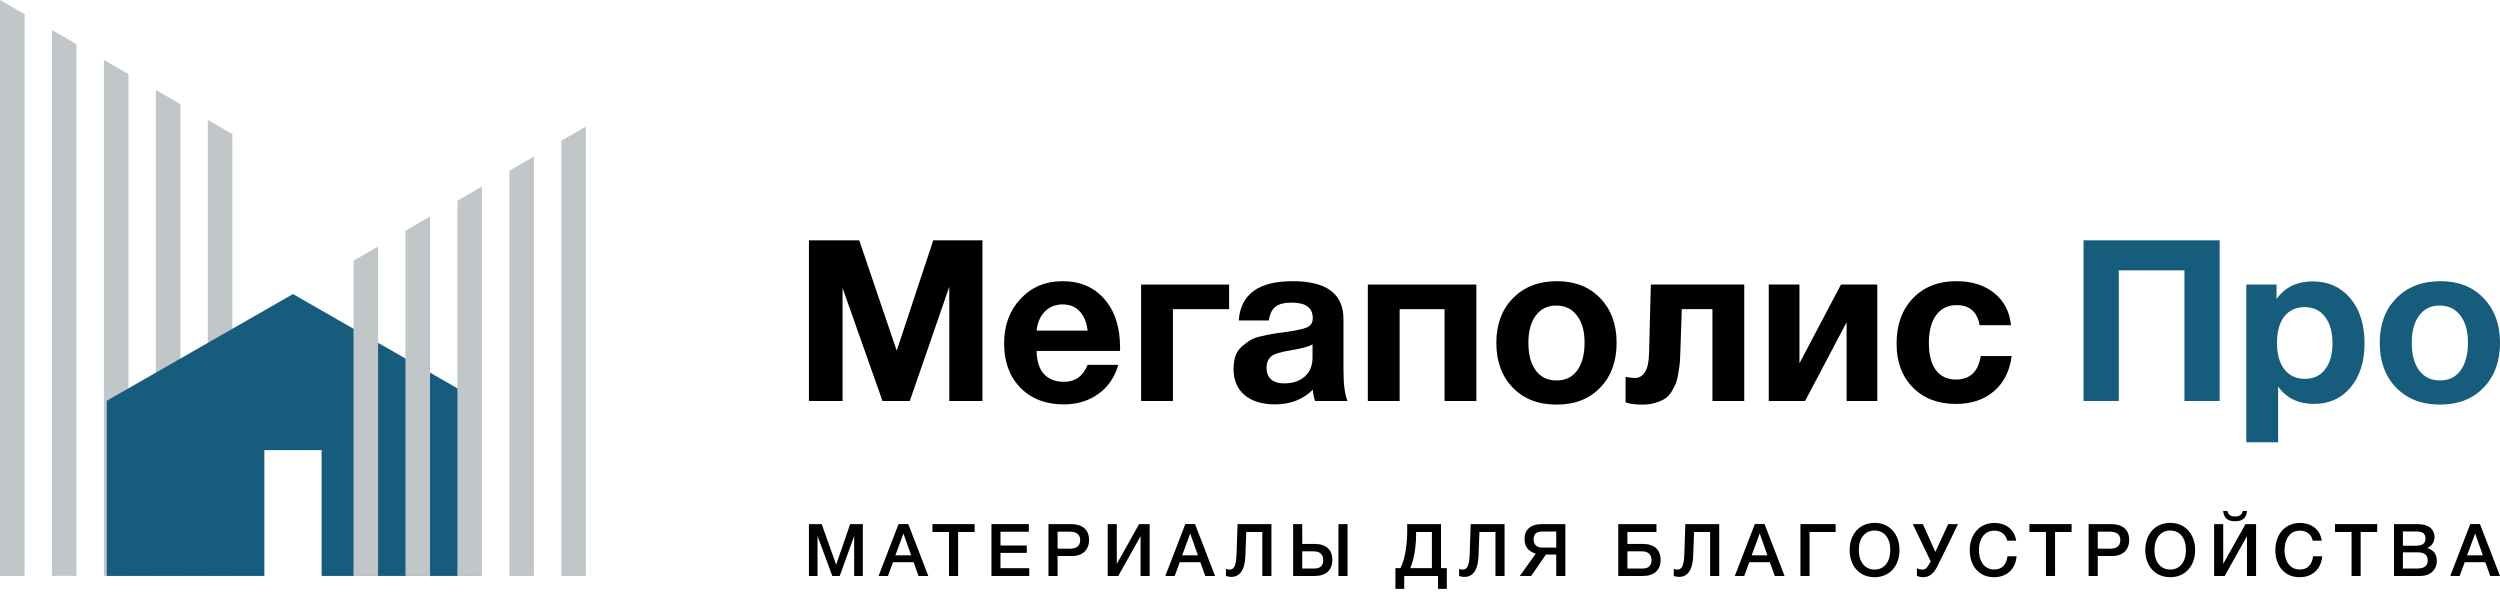 <svg width="265" height="63" viewBox="0 0 265 63" fill="none" xmlns="http://www.w3.org/2000/svg">
<path fill-rule="evenodd" clip-rule="evenodd" d="M0 0V61.047H2.604V1.503L0 0ZM5.507 3.179V61.045H8.11V4.682L5.507 3.179ZM11.013 6.358V61.047H13.617V7.862L11.013 6.358ZM16.52 9.538V61.046H19.124V11.041L16.52 9.538ZM22.027 12.717V61.047H24.631V14.221L22.027 12.717Z" fill="#C1C6C8"/>
<path d="M50.791 42.483L31.054 31.171L11.316 42.483V61.048H28.022V47.717H34.091V61.048H50.791V42.483Z" fill="#165C7D"/>
<path d="M85.747 42.505V25.476H91.08L95.051 37.172L98.925 25.476H104.139V42.505H100.623V30.403L96.438 42.505H93.544L89.31 30.523V42.505H85.747Z" fill="black"/>
<path d="M118.538 38.679C118.155 40.002 117.446 41.031 116.409 41.764C115.389 42.498 114.169 42.864 112.75 42.864C110.852 42.864 109.321 42.274 108.157 41.094C107.009 39.914 106.435 38.352 106.435 36.407C106.435 34.493 107.017 32.914 108.181 31.671C109.345 30.427 110.828 29.805 112.63 29.805C114.496 29.805 115.979 30.443 117.079 31.719C118.179 32.978 118.729 34.692 118.729 36.861V37.196H109.88C109.895 38.264 110.151 39.077 110.645 39.635C111.155 40.194 111.865 40.472 112.774 40.472C113.969 40.472 114.807 39.875 115.285 38.679H118.538ZM115.285 35.043C115.205 34.23 114.942 33.568 114.496 33.058C114.049 32.532 113.427 32.269 112.63 32.269C111.881 32.269 111.259 32.516 110.765 33.01C110.27 33.505 109.975 34.182 109.88 35.043H115.285Z" fill="black"/>
<path d="M130.287 32.771H124.331V42.505H120.959V30.164H130.287V32.771Z" fill="black"/>
<path d="M142.838 42.505H139.393C139.282 42.187 139.202 41.788 139.154 41.31C138.118 42.346 136.786 42.864 135.16 42.864C133.789 42.864 132.712 42.537 131.931 41.884C131.15 41.214 130.759 40.297 130.759 39.133C130.759 38.607 130.823 38.145 130.951 37.746C131.094 37.347 131.317 37.012 131.62 36.741C131.939 36.47 132.234 36.247 132.505 36.072C132.792 35.896 133.183 35.753 133.677 35.641C134.171 35.529 134.57 35.45 134.873 35.402C135.176 35.338 135.599 35.274 136.141 35.211C137.337 35.051 138.134 34.884 138.532 34.708C138.947 34.533 139.154 34.206 139.154 33.728C139.154 32.627 138.413 32.077 136.93 32.077C136.149 32.077 135.575 32.221 135.208 32.508C134.841 32.779 134.602 33.265 134.49 33.967H131.309C131.501 31.192 133.406 29.805 137.026 29.805C140.613 29.805 142.407 31.145 142.407 33.823V39.157C142.407 40.72 142.551 41.836 142.838 42.505ZM139.13 36.502C138.732 36.741 137.934 36.957 136.739 37.148C135.734 37.307 135.08 37.507 134.777 37.746C134.427 38.049 134.251 38.463 134.251 38.99C134.251 39.5 134.411 39.906 134.73 40.209C135.064 40.496 135.527 40.64 136.117 40.64C137.026 40.64 137.751 40.401 138.293 39.922C138.851 39.428 139.13 38.75 139.13 37.889V36.502Z" fill="black"/>
<path d="M156.494 42.505H153.122V32.771H148.362V42.505H144.99V30.164H156.494V42.505Z" fill="black"/>
<path d="M171.36 36.335C171.36 38.312 170.778 39.898 169.614 41.094C168.466 42.29 166.928 42.888 164.998 42.888C163.069 42.888 161.522 42.29 160.358 41.094C159.194 39.898 158.612 38.312 158.612 36.335C158.612 34.373 159.202 32.795 160.382 31.599C161.562 30.403 163.117 29.805 165.046 29.805C166.944 29.805 168.466 30.403 169.614 31.599C170.778 32.795 171.36 34.373 171.36 36.335ZM167.964 36.311C167.964 35.083 167.693 34.126 167.151 33.441C166.625 32.739 165.891 32.388 164.95 32.388C164.042 32.388 163.324 32.739 162.798 33.441C162.272 34.142 162.009 35.107 162.009 36.335C162.009 37.594 162.272 38.575 162.798 39.277C163.324 39.978 164.058 40.329 164.998 40.329C165.939 40.329 166.665 39.978 167.175 39.277C167.701 38.559 167.964 37.571 167.964 36.311Z" fill="black"/>
<path d="M184.892 42.505H181.519V32.771H178.267L178.123 37.124C178.107 37.602 178.091 37.985 178.075 38.272C178.059 38.543 178.012 38.91 177.932 39.372C177.868 39.835 177.788 40.209 177.693 40.496C177.597 40.767 177.445 41.078 177.238 41.429C177.047 41.764 176.816 42.027 176.545 42.218C176.289 42.394 175.955 42.545 175.54 42.673C175.125 42.816 174.663 42.888 174.153 42.888C173.324 42.888 172.71 42.809 172.311 42.649V39.946C172.71 40.026 173.029 40.066 173.268 40.066C174.24 40.066 174.751 39.213 174.799 37.507L174.99 30.164H184.892V42.505Z" fill="black"/>
<path d="M198.992 42.505H195.74V34.158L191.339 42.505H187.488V30.164H190.741V38.511L195.142 30.164H198.992V42.505Z" fill="black"/>
<path d="M213.237 37.746C213.029 39.34 212.399 40.584 211.347 41.477C210.311 42.37 208.971 42.816 207.329 42.816C205.431 42.816 203.909 42.234 202.761 41.07C201.613 39.906 201.038 38.36 201.038 36.43C201.038 34.437 201.613 32.835 202.761 31.623C203.925 30.411 205.463 29.805 207.377 29.805C209.019 29.805 210.358 30.228 211.395 31.073C212.431 31.902 213.021 33.034 213.165 34.469H209.84C209.585 33.05 208.772 32.34 207.401 32.34C206.476 32.34 205.75 32.699 205.224 33.417C204.714 34.118 204.459 35.099 204.459 36.359C204.459 37.586 204.706 38.543 205.2 39.229C205.71 39.898 206.42 40.233 207.329 40.233C208.812 40.233 209.689 39.404 209.96 37.746H213.237Z" fill="black"/>
<path d="M235.281 25.475V42.504H231.55V28.656H224.59V42.504H220.858V25.475H235.281Z" fill="#165C7D"/>
<path d="M241.313 30.163V31.693C242.206 30.45 243.482 29.828 245.14 29.828C246.798 29.828 248.13 30.426 249.134 31.622C250.139 32.817 250.641 34.412 250.641 36.405C250.641 38.334 250.147 39.889 249.158 41.069C248.185 42.233 246.894 42.815 245.283 42.815C243.625 42.815 242.358 42.201 241.481 40.973V46.881H238.108V30.163H241.313ZM244.303 32.554C243.378 32.554 242.652 32.889 242.126 33.559C241.616 34.228 241.361 35.161 241.361 36.357C241.361 37.553 241.624 38.486 242.15 39.156C242.676 39.825 243.402 40.16 244.327 40.16C245.236 40.16 245.945 39.825 246.455 39.156C246.982 38.486 247.245 37.569 247.245 36.405C247.245 35.209 246.982 34.268 246.455 33.583C245.929 32.897 245.212 32.554 244.303 32.554Z" fill="#165C7D"/>
<path d="M265 36.333C265 38.31 264.418 39.897 263.254 41.093C262.105 42.289 260.567 42.887 258.637 42.887C256.708 42.887 255.161 42.289 253.997 41.093C252.833 39.897 252.251 38.31 252.251 36.333C252.251 34.372 252.841 32.793 254.021 31.598C255.201 30.402 256.756 29.804 258.685 29.804C260.583 29.804 262.105 30.402 263.254 31.598C264.418 32.793 265 34.372 265 36.333ZM261.603 36.309C261.603 35.082 261.332 34.125 260.79 33.439C260.264 32.738 259.53 32.387 258.59 32.387C257.681 32.387 256.963 32.738 256.437 33.439C255.911 34.141 255.648 35.105 255.648 36.333C255.648 37.593 255.911 38.574 256.437 39.275C256.963 39.977 257.697 40.328 258.637 40.328C259.578 40.328 260.304 39.977 260.814 39.275C261.34 38.558 261.603 37.569 261.603 36.309Z" fill="#165C7D"/>
<path d="M91.46 55.555H90.117L88.634 59.856L87.098 55.555H85.747V61.053H86.658V56.814L88.225 61.053H89.013L90.542 56.814V61.053H91.46V55.555Z" fill="black"/>
<path d="M96.276 55.548H95.249L93.126 61.053H94.122L94.662 59.594H96.84L97.365 61.053H98.4L96.276 55.548ZM96.585 58.868H94.909L95.766 56.551L96.585 58.868Z" fill="black"/>
<path d="M103.312 55.555H98.841V56.389H100.594V61.053H101.559V56.389H103.312V55.555Z" fill="black"/>
<path d="M109.055 55.555H105.094V61.053H109.101V60.227H106.051V58.605H108.839V57.825H106.051V56.366H109.055V55.555Z" fill="black"/>
<path d="M111.139 55.555V61.053H112.104V58.937H113.656C114.768 58.937 115.44 58.273 115.44 57.231C115.44 56.08 114.66 55.555 113.525 55.555H111.139ZM112.104 56.358H113.362C113.972 56.358 114.498 56.544 114.498 57.254C114.498 57.903 114.073 58.157 113.447 58.157H112.104V56.358Z" fill="black"/>
<path d="M117.416 61.053H118.536L120.899 56.837V61.053H121.864V55.555H120.744L118.381 59.771V55.555H117.416V61.053Z" fill="black"/>
<path d="M126.672 55.548H125.645L123.521 61.053H124.517L125.058 59.594H127.235L127.76 61.053H128.795L126.672 55.548ZM126.981 58.868H125.305L126.162 56.551L126.981 58.868Z" fill="black"/>
<path d="M134.771 61.053V55.555H131.181L131.073 58.744C131.027 60.142 130.725 60.374 130.332 60.374C130.254 60.374 130.069 60.358 129.953 60.312V61.053C130.092 61.099 130.316 61.153 130.532 61.153C131.32 61.153 131.945 60.543 132.007 59.007L132.108 56.389H133.806V61.053H134.771Z" fill="black"/>
<path d="M141.227 59.347C141.227 58.266 140.556 57.656 139.351 57.656H138.038V55.555H137.073V61.053H139.351C140.548 61.053 141.227 60.435 141.227 59.347ZM140.262 59.37C140.262 59.964 139.946 60.266 139.312 60.266H138.038V58.443H139.297C139.899 58.443 140.262 58.791 140.262 59.37ZM141.876 55.555V61.053H142.841V55.555H141.876Z" fill="black"/>
<path d="M153.364 62.42V60.219H152.746V55.555H149.163V56.405C149.163 57.918 148.862 59.478 148.445 60.219H147.913V62.42H148.847V61.053H152.43V62.42H153.364ZM151.781 60.219H149.48C149.82 59.532 150.105 58.088 150.105 56.721V56.389H151.781V60.219Z" fill="black"/>
<path d="M159.485 61.053V55.555H155.894L155.786 58.744C155.74 60.142 155.439 60.374 155.045 60.374C154.967 60.374 154.782 60.358 154.666 60.312V61.053C154.805 61.099 155.029 61.153 155.245 61.153C156.033 61.153 156.658 60.543 156.72 59.007L156.821 56.389H158.519V61.053H159.485Z" fill="black"/>
<path d="M165.925 61.053V55.555H163.423C162.25 55.555 161.601 56.165 161.601 57.077C161.601 57.771 161.817 58.389 162.79 58.69L161.099 61.053H162.304L163.863 58.783H164.96V61.053H165.925ZM164.96 58.049H163.508C162.89 58.049 162.566 57.741 162.566 57.161C162.566 56.59 162.867 56.343 163.524 56.343H164.96V58.049Z" fill="black"/>
<path d="M176.024 59.347C176.024 58.266 175.352 57.656 174.147 57.656H172.503V56.389H175.584V55.555H171.538V61.053H174.147C175.344 61.053 176.024 60.435 176.024 59.347ZM175.059 59.37C175.059 59.964 174.742 60.266 174.109 60.266H172.503V58.443H174.093C174.696 58.443 175.059 58.791 175.059 59.37Z" fill="black"/>
<path d="M182.237 61.053V55.555H178.647L178.539 58.744C178.492 60.142 178.191 60.374 177.797 60.374C177.72 60.374 177.535 60.358 177.419 60.312V61.053C177.558 61.099 177.782 61.153 177.998 61.153C178.786 61.153 179.411 60.543 179.473 59.007L179.573 56.389H181.272V61.053H182.237Z" fill="black"/>
<path d="M187.041 55.548H186.014L183.89 61.053H184.886L185.427 59.594H187.604L188.129 61.053H189.164L187.041 55.548ZM187.35 58.868H185.674L186.531 56.551L187.35 58.868Z" fill="black"/>
<path d="M191.812 61.053V56.389H194.577V55.555H190.847V61.053H191.812Z" fill="black"/>
<path d="M198.719 55.424C197.036 55.424 196.063 56.69 196.063 58.304C196.063 60.018 197.128 61.184 198.704 61.184C200.271 61.184 201.344 60.018 201.344 58.304C201.344 56.598 200.271 55.424 198.719 55.424ZM198.704 56.235C199.723 56.235 200.371 57.038 200.371 58.297C200.371 59.555 199.723 60.374 198.719 60.374C197.684 60.374 197.036 59.571 197.036 58.289C197.036 57.046 197.692 56.235 198.704 56.235Z" fill="black"/>
<path d="M204.655 59.509L204.647 59.524C204.362 60.057 204.169 60.374 203.813 60.374C203.474 60.374 203.296 60.296 203.196 60.235V61.045C203.35 61.115 203.597 61.184 203.844 61.184C204.454 61.184 204.948 60.876 205.412 59.933L207.551 55.555H206.508L205.149 58.505L203.821 55.555H202.756L204.655 59.509Z" fill="black"/>
<path d="M213.758 58.961H212.793C212.693 59.771 212.284 60.366 211.388 60.366C210.214 60.366 209.766 59.323 209.766 58.304C209.766 57.293 210.237 56.25 211.396 56.25C212.106 56.25 212.623 56.644 212.755 57.308H213.712C213.527 56.034 212.507 55.432 211.411 55.432C209.743 55.432 208.793 56.745 208.793 58.304C208.793 60.041 209.813 61.184 211.365 61.184C212.739 61.184 213.658 60.296 213.758 58.961Z" fill="black"/>
<path d="M219.589 55.555H215.118V56.389H216.871V61.053H217.836V56.389H219.589V55.555Z" fill="black"/>
<path d="M221.394 55.555V61.053H222.359V58.937H223.911C225.023 58.937 225.695 58.273 225.695 57.231C225.695 56.08 224.915 55.555 223.78 55.555H221.394ZM222.359 56.358H223.618C224.228 56.358 224.753 56.544 224.753 57.254C224.753 57.903 224.328 58.157 223.703 58.157H222.359V56.358Z" fill="black"/>
<path d="M230.057 55.424C228.374 55.424 227.401 56.69 227.401 58.304C227.401 60.018 228.467 61.184 230.042 61.184C231.609 61.184 232.683 60.018 232.683 58.304C232.683 56.598 231.609 55.424 230.057 55.424ZM230.042 56.235C231.061 56.235 231.71 57.038 231.71 58.297C231.71 59.555 231.061 60.374 230.057 60.374C229.023 60.374 228.374 59.571 228.374 58.289C228.374 57.046 229.03 56.235 230.042 56.235Z" fill="black"/>
<path d="M238.186 54.166H237.738C237.638 54.567 237.383 54.752 236.92 54.752C236.457 54.752 236.202 54.567 236.101 54.166H235.653C235.731 54.907 236.132 55.254 236.92 55.254C237.707 55.254 238.109 54.907 238.186 54.166ZM234.696 61.053H235.816L238.178 56.837V61.053H239.144V55.555H238.024L235.661 59.771V55.555H234.696V61.053Z" fill="black"/>
<path d="M246.152 58.961H245.187C245.087 59.771 244.677 60.366 243.782 60.366C242.608 60.366 242.16 59.323 242.16 58.304C242.16 57.293 242.631 56.25 243.789 56.25C244.5 56.25 245.017 56.644 245.148 57.308H246.106C245.921 56.034 244.901 55.432 243.805 55.432C242.137 55.432 241.187 56.745 241.187 58.304C241.187 60.041 242.207 61.184 243.759 61.184C245.133 61.184 246.052 60.296 246.152 58.961Z" fill="black"/>
<path d="M251.983 55.555H247.512V56.389H249.265V61.053H250.23V56.389H251.983V55.555Z" fill="black"/>
<path d="M253.765 55.555V61.053H256.567C257.594 61.053 258.305 60.404 258.305 59.431C258.305 58.721 257.896 58.25 257.27 58.096C257.733 57.91 258.058 57.47 258.058 56.938C258.058 56.119 257.463 55.555 256.274 55.555H253.765ZM254.707 56.335H256.05C256.598 56.335 257.1 56.405 257.1 57.092C257.1 57.648 256.737 57.849 256.019 57.849H254.707V56.335ZM254.707 58.544H256.135C256.76 58.544 257.34 58.652 257.34 59.408C257.34 60.111 256.799 60.266 256.15 60.266H254.707V58.544Z" fill="black"/>
<path d="M262.877 55.548H261.85L259.726 61.053H260.722L261.263 59.594H263.44L263.965 61.053H265L262.877 55.548ZM263.185 58.868H261.51L262.367 56.551L263.185 58.868Z" fill="black"/>
<path fill-rule="evenodd" clip-rule="evenodd" d="M37.471 27.637V61.049H40.075V26.134L37.471 27.637ZM42.978 24.457V61.047H45.582V22.954L42.978 24.457ZM48.485 21.278V61.049H51.089V19.774L48.485 21.278ZM53.992 18.099V61.047H56.596V16.595L53.992 18.099ZM59.498 14.919V61.048H62.102V13.416L59.498 14.919Z" fill="#C1C6C8"/>
</svg>
